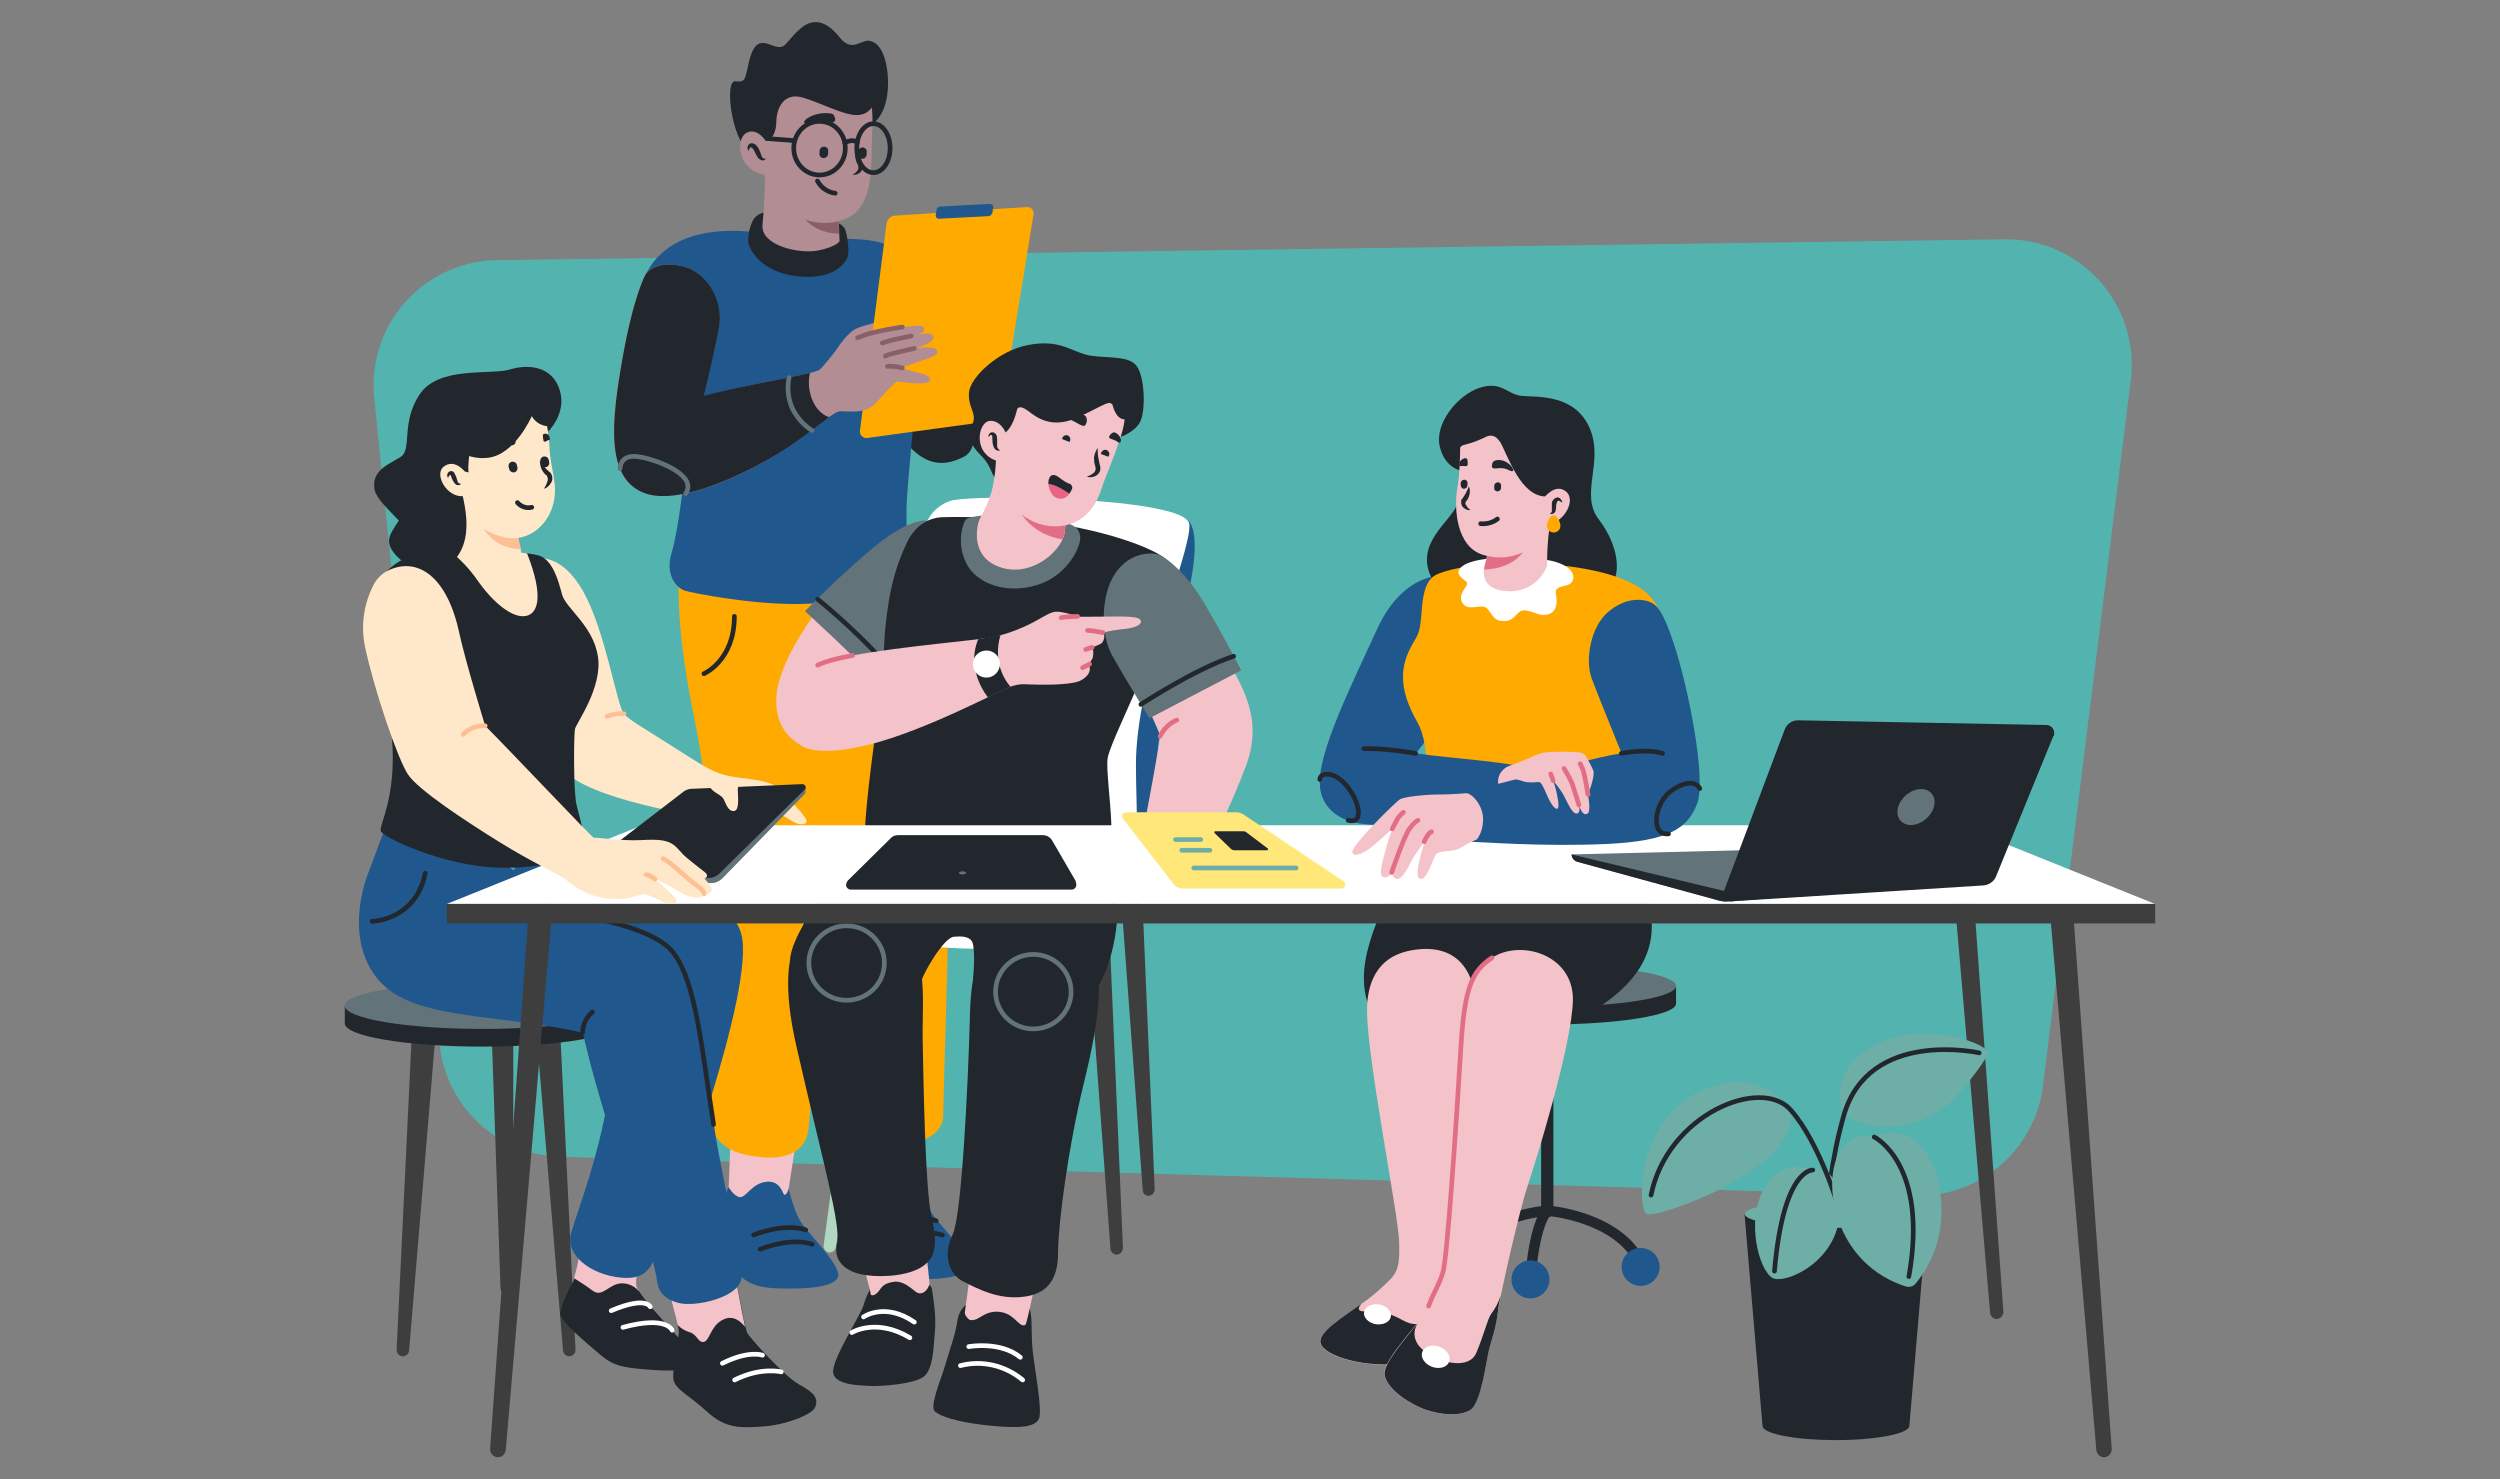 <?xml version="1.0" encoding="UTF-8"?>
<svg id="illustration" xmlns="http://www.w3.org/2000/svg" xmlns:xlink="http://www.w3.org/1999/xlink" version="1.1" viewBox="0 0 960 568">
  <rect x="0" y="0" width="960" height="568" fill="#808080" stroke="none"/>
  <!-- Generator: Adobe Illustrator 29.3.1, SVG Export Plug-In . SVG Version: 2.1.0 Build 151)  -->
  <defs>
    <style>
      .st0 {
        stroke: #63737a;
      }

      .st0, .st1, .st2, .st3, .st4, .st5, .st6, .st7 {
        fill: none;
        stroke-linecap: round;
        stroke-linejoin: round;
      }

      .st0, .st2, .st3, .st4, .st5, .st6, .st7 {
        stroke-width: 1.8px;
      }

      .st1 {
        stroke-width: 4px;
      }

      .st1, .st5 {
        stroke: #22272e;
      }

      .st2 {
        stroke: #6dafa7;
      }

      .st8 {
        fill: #63737a;
      }

      .st9 {
        fill: #ffe779;
      }

      .st10 {
        fill: #ffbf94;
      }

      .st11 {
        fill: #b28d93;
      }

      .st12 {
        fill: #e26e85;
      }

      .st13 {
        fill: #53b3ae;
      }

      .st14 {
        fill: #22272e;
      }

      .st15 {
        fill: #3e3e3e;
      }

      .st3 {
        stroke: #fff;
      }

      .st16 {
        fill: #f4c2c9;
      }

      .st17 {
        fill: #fff;
      }

      .st18 {
        fill: #896068;
      }

      .st4 {
        stroke: #e26e85;
      }

      .st19 {
        fill: #ffaa01;
      }

      .st6 {
        stroke: #ffbf94;
      }

      .st20 {
        fill: #6dafa7;
      }

      .st7 {
        stroke: #896068;
      }

      .st21 {
        fill: #ffe7ca;
      }

      .st22 {
        fill: #e86484;
      }

      .st23 {
        fill: #20588e;
      }

      .st24 {
        fill: #b0d7c0;
      }
    </style>
  </defs>
  <path class="st13" d="M735.3,459.1l-520-14.9c-24.2-.7-44.1-19.2-46.5-43.3l-25.1-248c-2.7-26.5,16.6-50.1,43.1-52.8,1.4-.1,2.7-.2,4.1-.2l578.8-8c26.6-.4,48.5,20.9,48.9,47.6,0,2.2,0,4.4-.4,6.5l-33.7,271c-3.1,24.6-24.4,42.9-49.2,42.1h0Z"/>
  <path class="st24" d="M242.5,326.1l-12.7,177.6c0,1.4,1,2.7,2.5,2.8h.1c1.4,0,2.5-1,2.6-2.4l15.3-178h-7.8Z"/>
  <path class="st15" d="M756.6,326.1l12.7,177.6c0,1.4-1,2.7-2.5,2.8h0c-1.4,0-2.5-1-2.6-2.4l-15.3-178h7.8-.1Z"/>
  <path class="st14" d="M353.7,106.3s8.9,18.1,15.3,34.4c6.4,16.3,7.5,31.4,1.3,34.6-8.7,4.5-18.4,4.8-29.6-16.4s-2.8-69.1,13-52.6h0Z"/>
  <path class="st16" d="M305.8,436.9c.1,1.2-3.5,21.5-3.3,23s-15.3,5.4-22.8-1.3c0,0,1.1-26.5,1.1-30.5s24.3-2.4,25,8.8h0Z"/>
  <path class="st23" d="M302.8,456.3s1.7,7.5,4.2,12.1,16.3,17.5,14.8,21.9-14.2,4.8-24,4.4-14.2-3.8-18.1-10.8-1.3-11.7-.8-25.3c0,0,.3-2.3.9-2.7,0,0,2,3.5,4.3,3.8s4.6-5.3,10.2-5.9,6.3,5,6.9,5,1.4-.9,1.6-2.5Z"/>
  <path class="st5" d="M311.9,477.8s-7-3-20,1.9"/>
  <path class="st5" d="M309.4,472.3s-7-3-20,1.9"/>
  <path class="st16" d="M355.8,433.4c.1,1.2-3.5,21.5-3.3,23s-15.3,5.4-22.8-1.3c0,0,1.1-26.5,1.1-30.5s24.4-2.4,25,8.8h0Z"/>
  <path class="st23" d="M352.9,452.7s1.7,7.5,4.2,12.1,16.3,17.5,14.8,21.9-14.2,4.8-24,4.4-14.2-3.8-18.1-10.8-1.3-11.7-.8-25.3c0,0,.3-2.3.9-2.7,0,0,2,3.5,4.3,3.8s4.6-5.3,10.2-5.9,6.3,5,6.9,5,1.4-.8,1.6-2.5Z"/>
  <path class="st5" d="M361.9,474.3s-7-3-20,1.9"/>
  <path class="st5" d="M359.5,468.8s-7-3-20,1.9"/>
  <path class="st19" d="M261.1,217.6s-3,17.5,5.6,58.6c2.6,12.5,4.7,28.8,6.2,45.9,3.5,39,.5,78.8-1.3,94.5-2.6,22.5,8.9,26.8,21.3,27.8s17-4.7,17.6-11,8-90.3,10.8-109.3,3.1-45,2.2-48.8,9.9-3,5.4-50c-4.4-47.2-64.2-20.2-67.8-7.7h0Z"/>
  <path class="st19" d="M347.2,219.9s15,64.2,16.8,84.2-1.9,118.1-1.8,124-5.3,11.2-18.7,11.5-18.8-8.6-18.7-13.4c.3-16,.5-79.7-.5-89.5s-15.6-58-18.5-62.6-9.3-39.2,3.3-45.2,32.4-15,38.1-9h0Z"/>
  <path class="st23" d="M328.3,91.8s-25.6-.9-37.5-2.5-34.1-1.7-42.9,16.2,18.5,26.7,17.8,39.4c-.7,12.7-2.5,34.2-2.5,34.2,0,0-2.5,24.1-5.3,33.2s2.5,13.7,5,14.5,28.5,6.1,48.2,5,35.8-5.6,37.2-10-.9-17.3,0-30.8,3.5-37.1,3.5-46.1,4.4-31.8,0-41.2-15-11.6-23.5-11.9h0Z"/>
  <path class="st14" d="M294.7,81.2s-4.1.6-5.5,3.3c-1.3,2.5-1.9,5.2-1.9,8,.1,3.2,4.9,12,18.8,13.6s18.9-5.2,19.5-7.8-.4-9.6-1.4-10.8-2.4-2.6-7.4-3.2c-4.9-.8-20.5-3.7-22.1-3.1Z"/>
  <path class="st11" d="M314.8,142c2.2-2.4,4.3-4.9,6.2-7.5,2.1-3.2,4.9-6.7,7.2-8s7.1-2.2,8.4-2.9,2.8,1.8,0,4.1-1.6,9-5.5,12.6-14.9,5.8-16.3,1.7h0Z"/>
  <path class="st19" d="M343.9,82.8l50.5-3.3c1.3,0,2.4.9,2.5,2.2v.5l-12.4,76.2c-.3,1.7-1.6,3-3.3,3.2l-48.3,6.6c-1.3.1-2.5-.8-2.7-2.2v-.4l10.2-79.4c.1-1.9,1.6-3.4,3.5-3.4h0Z"/>
  <path class="st23" d="M379.6,83l-19.1,1c-.7,0-1.2-.5-1.2-1.2h0c0-.1.3-2.1.3-2.1,0-.8.7-1.4,1.5-1.4l19.1-1c.7,0,1.2.5,1.2,1.2h0c0,.1-.3,2.1-.3,2.1-.1.7-.7,1.3-1.5,1.4Z"/>
  <path class="st11" d="M268.2,160.2s6.3-25.3,7.9-35-4.5-20.5-13.9-22.9c-11-2.7-14.4,3.1-14.4,3.1,0,0-4.4,7.7-8.8,31.9-4.4,24.2-6.9,46.7,8.8,52.2s47.9-12.4,58.2-20.1,14.1-10.9,16.1-11.4,9.9,1.6,14.1-3.1,7.8-8.4,8.2-8.4,10.4,1.5,12.1.2c1.9-1.5-.9-3-2.9-3.3s-7.7-2.2-7.7-2.2c0,0,4.5-1.4,7.7-2.6s6.5-1.9,6.3-3.6-2.2-1.5-4.2-1.6c-1.6,0-3.2.2-4.7.5,0,0,5.5-1.5,6.9-3.1s.2-3-2.7-2.7c-1.9.2-3.7.6-5.5,1,0,0,5.6-.5,5.2-3-.3-1.7-5.3-.8-8.6-.4-3.7.5-7.4,1.2-11.1,2.1-2.1.5-4.1,1.2-6.1,2-3.5,1.7-12.3,10.1-13.7,11.8s-19,4.5-33.4,7.7-22.8,5.8-27.2,9.9l13.4,1h0Z"/>
  <path class="st7" d="M346.5,125.6c-3.7.5-7.4,1.2-11.1,2.1-2.1.5-4.1,1.2-6.1,2"/>
  <path class="st14" d="M318.4,160.2c-2.5,1.8-6.3,4.8-12.3,9.2-10.3,7.6-42.5,25.5-58.2,20.1s-13.1-28-8.8-52.2,8.8-31.9,8.8-31.9c0,0,3.4-5.8,14.4-3.1,9.3,2.3,15.5,13.1,13.9,22.9-1,6.1-3.9,18.5-5.9,26.8,3.5-1,7.5-1.9,12.1-2.9,10.2-2.2,22.1-4.3,28.6-5.9-.8,3.6-.4,7.4,1.1,10.8,2.3,5.2,6.3,6.2,6.3,6.2h0Z"/>
  <path class="st0" d="M238.1,180s-.2-5.4,6.4-4.7,23.7,6.9,18.8,14.2"/>
  <path class="st0" d="M303,145c-.8,3.9-.4,8,1.2,11.7,1.7,3.5,4.3,6.5,7.6,8.6"/>
  <path class="st11" d="M293.9,65.5s-.3,12.8-1.1,20.8,14.1,11.3,21.3,9.9,8.3-3.6,8.3-3.6c0,0-.6-10.8,0-14.7s-28.4-16.6-28.5-12.4h0Z"/>
  <path class="st18" d="M322.2,89.7c-.1-1.6-.1-3.7-.1-5.8-6.1.3-11.5-5.3-15.9-9.9-1.2,9.6,7.1,15.8,16,15.7Z"/>
  <path class="st14" d="M334,48.5s5-2.6,6.5-10.8-.3-20.4-5.9-21.8-1.7,15.8-5.5,19,4.9,9.1,4.9,13.6Z"/>
  <path class="st11" d="M333.8,34.4c1.1,5.6,1.5,11.3,1.1,17-.6,10.2,1.4,27.4-9.7,32.4s-25.8-.2-31.8-16.6-6.1-32.7,3.1-39.7,34-6.1,37.3,6.9h0Z"/>
  <path class="st14" d="M294.6,54.1s3.4-1.1,3.5-7.2,3.3-11.3,9.9-9.5,15.8,6.9,21.2,6.8c6.4-.2,8.4-7.1,8.9-15.6s-2.3-13.8-5.6-12.9-6.1,3.7-10.2-1.5c-5.6-7-10.6-6.8-14.6-3.5-7,5.9-5.4,9-11.8,6.5-3.7-1.5-6.3-1.1-8.1,5.8s-1.1,8.8-5.4,8.2-1.6,22.2,5.4,27.3c.1,0,5.5-4.9,6.8-4.4h0Z"/>
  <path class="st14" d="M329,55.8c.4,1.1.6,2.2.9,3.2s.6,2.1.9,2.9c.3.6.5,1.2.5,1.9s-.2,1.4-.6,2c-.8,1-2.1,1.5-3.4,1.3.9-.4,1.7-1.1,2.2-2,.3-.8.1-1.7-.4-2.4-.5-1.1-.7-2.3-.7-3.5s.3-2.3.6-3.4Z"/>
  <path class="st14" d="M319.3,47.1c.7,0,1.3-.4,1.4-1v-.6c-.3-.9-.5-1.7-1.5-1.9-3.2-.5-6.5.1-9.3,1.9-2.7,2-.1,2.4,3.3,1.7,2.1-.3,4.1-.4,6.2,0h-.1Z"/>
  <ellipse class="st5" cx="314.7" cy="56.9" rx="9.9" ry="10.3"/>
  <ellipse class="st5" cx="335.4" cy="56.9" rx="6.4" ry="9.4"/>
  <path class="st5" d="M329.2,54.8s-1.3-1.8-4.8,0"/>
  <line class="st5" x1="305.2" y1="54" x2="293.3" y2="53.1"/>
  <path class="st5" d="M320.7,74.2c-2.9-.4-5.4-2.1-6.8-4.7"/>
  <path class="st14" d="M316.2,60.7h0c.9,0,1.7-.6,1.8-1.6h0v-1c.2-.9-.5-1.7-1.5-1.8h0c-.9,0-1.7.6-1.8,1.6h0v1c-.2.9.5,1.7,1.4,1.8h.1Z"/>
  <path class="st14" d="M331,61h0c.9,0,1.7-.6,1.8-1.6h0v-1c.2-.9-.5-1.7-1.5-1.8h0c-.9,0-1.7.6-1.8,1.6h0v1c0,.9.6,1.7,1.5,1.8Z"/>
  <path class="st11" d="M294.2,54.4s-2.9-5-6.8-3.7-3.8,7.3-1.9,10.9c2.2,3.8,6.4,6,10.8,5.5"/>
  <path class="st14" d="M287.3,58c-.2-.5-.3-1.1-.2-1.6,0-.3.2-.6.4-.9.3-.3.7-.5,1.1-.5.7,0,1.3.3,1.8.8s.7.9,1,1.4c.4.8.7,1.7,1,2.6.1.3.3.6.5.9.2.2.7.2,1.2.2-.3.5-.9.8-1.5.7-.6-.2-1.1-.5-1.5-1-.5-.8-1-1.6-1.4-2.5-.4-.8-.8-1.4-1.2-1.5-.1,0-.2-.1-.3,0s-.2.1-.3.3-.4.6-.6,1.1Z"/>
  <path class="st7" d="M346.5,141.3c-1.1-.3-2.2-.5-3.3-.6-.8-.1-1.6-.1-2.4,0"/>
  <path class="st7" d="M351.1,133.8s-10.2,2.2-11.1,2.9"/>
  <path class="st7" d="M349.9,129s-7,1.5-7.4,1.6c-1.3.4-3.7,1.1-3.7,1.1"/>
  <path class="st5" d="M270.3,258.7s11.7-5,11.7-22"/>
  <path class="st15" d="M158.1,397.9l-5.8,120.4c0,1.3.9,2.4,2.2,2.5h.2c1.3,0,2.3-1,2.4-2.2l10.1-120.8h-9.1,0Z"/>
  <path class="st15" d="M215.2,397.9l5.8,120.4c0,1.3-.9,2.4-2.2,2.5h-.2c-1.3,0-2.3-1-2.4-2.2l-10.1-120.8h9.1,0Z"/>
  <path class="st15" d="M197.1,374.2v120.5c0,1.3-1.2,2.4-2.5,2.4h-.1c-1.2,0-2.2-1.1-2.3-2.3l-4.2-121.1,9.1.5h0Z"/>
  <path class="st14" d="M219.2,386.2c-11.3-1.5-22.6-2.2-34-2.1-11.4,0-22.7.6-34,2.1h-18.8v6.8c0,4.9,23.6,8.9,52.8,8.9s52.8-4,52.8-8.9v-6.8h-18.8Z"/>
  <ellipse class="st8" cx="185.2" cy="386.2" rx="52.8" ry="8.9"/>
  <path class="st14" d="M222.9,480.2s-1.3,9.6-3.1,12.5-4.8,10.1-4.7,11.8c.3,3.1,9.9,11,15.5,15.8s10.2,5,20.6,5.8,14.6-.8,14.6-4-2.1-4.7-6.7-10-11.8-12.8-14.2-17.1,2.4-10.8,4.6-14.8-22-11.3-26.6,0h0Z"/>
  <path class="st16" d="M249.5,480.2c-2.1,4-6.9,10.5-4.6,14.8.2.4.5.8.7,1.2-1.6-2.2-4.1-3.4-6.8-3.4-4.8,0-7.4,5.6-11.1,2.9-2.4-1.8-5.5-3.8-7.3-4.9,1.1-3.5,1.8-7.1,2.3-10.7,4.8-11.2,29-3.9,26.8,0h0Z"/>
  <path class="st23" d="M219.3,316.9s4.2,10.2,6.3,13.1,53.6,7.9,59.1,28.8-27.1,109.1-30.6,117.4-4,15.6-15.8,14.4-21.3-8.8-19-17.1,11.3-30.4,15-56.9,17.1-32.1-6.9-40.2-43.1-5.5-36.5-27.9,23.8-34,28.4-31.6h0Z"/>
  <path class="st14" d="M256.5,494.8s4.2,15,4.2,16.6-2.7,14.5-2.1,18.3,5.8,5.9,12.7,12.2c7.4,6.9,13.4,6.5,22.5,5.8,7.8-.6,18.2-4.4,19.3-7.5s-.1-5.3-6.3-8.6c-5.5-3-19.3-18.3-20-20s-4.9-24-5.1-26.1-27.7,3.6-25.2,9.3Z"/>
  <path class="st16" d="M286.1,509.5c-2.1-2.6-5.1-4.8-9.1-2.4-4.2,2.5-4.6,7.9-6.8,8.2s-2.4-2.8-5.3-3.7c-1.8-.5-3.4-1.5-4.7-2.8-1.1-4.7-3.7-14.1-3.7-14.1-2.5-5.7,25-11.5,25.1-9.3.2,1.9,3.2,18.1,4.5,24.1Z"/>
  <path class="st3" d="M292.8,520.4s-5.2-2-15.4,3.1"/>
  <path class="st3" d="M300,526.8s-7.7-2-17.9,3.1"/>
  <path class="st23" d="M148.9,315.3s-4.8,12.6-7.7,20.5-6.6,24.1,1.7,37.2,24.3,15.4,50,18.6c25.4,3.1,30.9,5.1,30.9,5.1,4.1,17.4,9.1,34.5,15.2,51.3,9.4,25.4,12.9,40.2,13.3,43.8s2.3,7.1,8.6,8.6,22.7-2.1,23.8-9.4-6-29.6-10.6-59.2-6.7-54.4-15.4-65.9-43-12.7-43-16-50.1-42.6-66.8-34.6h0Z"/>
  <path class="st5" d="M274,431.8c-4.6-29.6-6.7-54.4-15.4-65.9s-41.3-14.7-43-16c-5.7-3.5-12.4-5.4-19.1-5.4"/>
  <path class="st5" d="M215.6,349.9s.8-5.2,0-7.6"/>
  <path class="st5" d="M142.9,353.8s16.7-.3,20.4-18.5"/>
  <path class="st5" d="M223.7,396.7c0-3.1,1.4-6.1,3.8-8.1"/>
  <path class="st3" d="M258.1,510.8s-2.1-5.7-18.9-1.1"/>
  <path class="st3" d="M249.7,501.8s-1.6-4.2-15,1.5"/>
  <path class="st14" d="M643.6,378.6v6.8c0,4.4-22.1,8-49.5,8s-49.5-3.6-49.5-8v-6.8h23.3c17.4-1.6,35-1.6,52.4,0h23.3Z"/>
  <ellipse class="st8" cx="594.1" cy="378.6" rx="49.5" ry="8"/>
  <path class="st14" d="M594.1,467.4h0c-1.2,0-2.3-1-2.3-2.2h0v-78.4h4.7v78.4c0,1.3-1.1,2.3-2.4,2.3h0Z"/>
  <path class="st1" d="M594.1,464.9s-27.2,2-35.8,20.1"/>
  <path class="st1" d="M630,485c-8.7-18.1-35.8-20.1-35.8-20.1,0,0-4.5,3.5-6.4,24.2"/>
  <circle class="st23" cx="587.7" cy="491.3" r="7.3"/>
  <circle class="st23" cx="630" cy="486.5" r="7.3"/>
  <circle class="st5" cx="558.3" cy="486.4" r="7.3"/>
  <path class="st14" d="M621.1,304.9c4.8,11.5,13.3,30,13.2,50.8,0,25.2-30.5,35.5-33.6,39.5s-66.6,8.4-73.1-4.3-6.1-26.1,11.3-58.2c11.6-21.5,10.1-27.5,10.2-27.8,0,0,1.6,1.7,2.3-5s66.8-1.8,69.7,5h0Z"/>
  <path class="st16" d="M542.7,364.8c-6.2,1-16.6,4.3-17.7,20.8s12.1,80.5,12.3,91.8-.9,11.8-8.6,18.7-23,14.4-21.7,19.7,18.8,9.8,30.3,7.7,14.1-15.2,16.3-16.3,3.6-5.2,3.9-7.8,8.4-94.4,9.2-107.9c1.1-16.7-5.8-29.6-24-26.7h0Z"/>
  <path class="st14" d="M558.3,491.6c-.4,4.4-.7,7.2-.7,7.7-.3,2.7-1.7,6.7-3.9,7.8s-4.7,14.2-16.3,16.3-29.1-2.4-30.3-7.7c-1-4.1,8.1-9.6,15.8-15.1-.2.2-2.4,2.4,0,2.9s7-1.4,15.6,3.4,11.1-2.7,12.8-7.8c1.5-4.3,4.5-2.9,7-7.5h0Z"/>
  <path class="st16" d="M572.9,367.8c-7.5,5-10.5,11.1-11.9,34.1-1.9,31.6-5.3,81.3-6.9,86.6s-3.6,7.7-5.5,13-18,20.6-17,26.4,10.2,11.6,16,13.5,12.7,2.7,16.9,0,6.3-19.6,7.4-23.6,2.3-7,3.3-14.1,8.3-39.1,11.4-48.3,17-53.9,17.4-71.4c.2-17.5-20.1-23.4-31.1-16.2h0Z"/>
  <path class="st4" d="M572.9,367.8c-7.5,5-10.5,11.1-11.9,34.1-1.9,31.6-5.3,81.3-6.9,86.6s-3.6,7.7-5.5,13"/>
  <path class="st14" d="M576.3,497.4c-.5,2.1-.9,4.2-1.1,6.3-.9,7-2.2,10-3.3,14.1s-3.1,21-7.3,23.6-11.1,1.9-16.9,0-15-7.7-16-13.4c-.7-4.2,7.5-13.3,12.8-20.1-.3.4-4.1,6.1,2.7,11.1,5.9,4.4,16.9,7.1,19.7.5s4.3-12.8,5.6-14.8c1.7-2.2,3-4.7,3.8-7.3h0Z"/>
  <ellipse class="st17" cx="551.3" cy="521" rx="4.1" ry="5.5" transform="translate(-128 858.5) rotate(-69.8)"/>
  <path class="st17" d="M534.1,505.5c-.3,2.1-2.9,3.4-5.7,3s-4.9-2.5-4.6-4.6,2.9-3.4,5.7-3,4.9,2.5,4.6,4.6Z"/>
  <path class="st23" d="M551.5,221.3s-13.6.2-22.8,20.5-23.8,48.9-21.7,61,30,0,43.2-22.7,11.9-58.2,1.3-58.8Z"/>
  <path class="st14" d="M562,180.9s-6.9-.4-9.1-9.3,6.9-20,15.3-22.7,10.5,2.5,16,3.1,20.2-1,26.1,12.1c5.9,13.1-3.9,25.5,3.6,35.3s13.8,28-8.3,35.8-47.5,1.7-55.4-12.4,7.3-22.4,9.6-29.7c2.5-7.2,3.6-9,2.2-12.2h0Z"/>
  <path class="st19" d="M584.4,216.1s-20.4-.2-31.5,4c-3.3,1.2-6.1,3.3-6.9,13.7-.7,9.4-1.2,9.3-3.8,13.9-4.1,7.4-5.8,15.9,2.1,29.7,5.1,9,3.5,25.9,2.7,34.4s.2,12.3,16.7,16.5,51.9,0,55.9-4,5.8-43.6,5-51.3,14-28.2,12.9-36.3-10.7-19.2-53.1-20.6h0Z"/>
  <path class="st17" d="M573.2,214.4s-9.2.4-12.2,3.5c-2.1,2.2-.4,3.6,2.1,5.5,1.7,1.3-4.3,4.7-1.2,8.6,2.3,2.9,7.5-.7,9.5,2,2.3,3.2,2.7,4.4,6.2,4.5,4.4.1,4.8-4.6,8.1-4.1,4,.6,4.9,2,7.8,1.7,4.5-.5,4.6-5,4-7.7s1-2.8,4.5-3.8,4.2-7.8-8.7-9.7-20.1-.5-20.1-.5h0Z"/>
  <path class="st16" d="M596,196.3c-1.3,6.9-2,13.9-1.9,20.9-2.4,6.4-8.7,10.4-15.5,9.8-11.2-.6-8.6-9.6-8.6-9.6,0,0,2.7-10,2.8-12.6s20.4-11.2,23.2-8.5h0Z"/>
  <path class="st12" d="M587.1,207.7c-4.8,3.2-10.4,5.1-15.7,4.7l-1.3,5s0,.5-.2,1.3c7.8-.2,14.8-3.7,17.2-11Z"/>
  <path class="st16" d="M560.7,170.9c0,5.6-.2,11.1-1.1,16.6-1.4,8.6,0,22.2,9.4,25.4,12.9,4.4,26.3-4.4,29.6-17.2s5-28.5-11.4-33.2-25.6,2.1-26.5,8.4h0Z"/>
  <path class="st14" d="M560.2,174.5s-.7-3.1,2.2-3.7c2.9-.7,5.7-1.8,8.3-3.1,1.9-.9,4.3-.6,6.2,3.6,4.2,9,9.5,22.5,20.5,18.7,0,0,4.2.9,5.4-6.1s.7-16.4-11.5-22.1-26.2-1.8-28.8,1.1c-4,4.5-2.3,11.6-2.3,11.6h0Z"/>
  <path class="st16" d="M592.7,191.4s4.5-6.2,8.7-2.6-1.6,12.7-7.4,12.4"/>
  <path class="st19" d="M599.2,201.9c0-1.4-1.2-4-2.6-4s-2.6,2.6-2.6,4,1.2,2.6,2.6,2.6,2.6-1.1,2.6-2.6h0Z"/>
  <path class="st14" d="M599.9,193c-.4-.2-.7-.5-1-.6-.2-.2-.5-.2-.7,0,0,0,0,.1-.2.2s-.2.2-.2.3c0,.2,0,.5-.2.7,0,.6,0,1.4-.2,2.3,0,.5-.4,1-.9,1.3-.4.2-1,.2-1.4,0,.4-.2.7-.4.8-.7v-3.1c0-.6.2-1.1.6-1.5l.6-.6c.3-.1.6-.2.9-.3.6,0,1.1.3,1.4.8.3.3.5.7.5,1.2h0Z"/>
  <path class="st14" d="M564.1,186.9c.4.9.4,1.9.2,2.9s-.6,1.9-1.3,2.7c-.2.3-.3.3-.3.6s0,.6.3.9c.2.4.4.7.7,1s.6.7,1,.8c-.5.2-1,.1-1.5-.1s-.9-.5-1.3-.8c-.4-.4-.7-1-.8-1.6v-1c0-.2,0-.3.2-.5s.2-.3.3-.4c1-1.4,1.8-2.9,2.4-4.5h0Z"/>
  <path class="st5" d="M568.6,201.1c2.3.2,4.6-.4,6.4-1.8"/>
  <path class="st14" d="M572.9,179.3c0-.7,0-1.3.4-1.9.8-1,3.4-1.1,5.4.2s2.8,3.1,2.2,3.3c-.9.3-1.8-.9-3.9-1.1s-3.7.6-4.1-.5h0Z"/>
  <path class="st14" d="M562.6,179c.4.1.8-.1,1-.5v-.2c0-.7,0-1.4-.2-2-.6-.9-2.2.1-2.7.8s-.3,1.9,0,1.9c.6-.1,1.3-.1,1.9,0h0Z"/>
  <path class="st14" d="M574.9,188.7h0c.8,0,1.4-.5,1.5-1.2h0v-.8c.2-.8-.4-1.4-1.1-1.5h0c-.8,0-1.4.5-1.5,1.2h0v.8c-.2.8.4,1.4,1.1,1.5h0Z"/>
  <path class="st14" d="M562,187.7h0c.8,0,1.4-.5,1.5-1.2h0v-.8c.2-.8-.4-1.4-1.1-1.5h0c-.8,0-1.4.5-1.5,1.2h0v.8c0,.8.5,1.4,1.2,1.5h-.1Z"/>
  <path class="st15" d="M425.4,343.4l5.8,135.6c.1,1.4-.9,2.6-2.3,2.8h-.1c-1.3,0-2.4-1.2-2.4-2.5l-10.1-136h9.1Z"/>
  <path class="st15" d="M437.9,327.5l5.5,129c.1,1.3-.8,2.5-2.2,2.7h-.1c-1.3,0-2.3-1-2.3-2.3l-9.6-129.4h8.7Z"/>
  <path class="st24" d="M334.5,343.5l-18.2,134.5c-.3,1.4.7,2.7,2.1,3h0c1.3,0,2.4-.9,2.6-2.2l22.5-134.5-9-.8Z"/>
  <path class="st23" d="M455.9,199.6s5.9,2.7.8,26.4-14.5,55.1-13.2,90.6-22,50.2-60.1,47.5,21.7-110.3,21.7-110.3c0,0,42.9-63.9,50.8-54.2h0Z"/>
  <path class="st17" d="M353.7,206.8c1-4.4,3.1-11.5,11-14.4s90.9-1.5,92,8.8-20.6,58.3-20.5,92.7,6.2,62.9-34.3,68.6-83.9-2.7-79.5-16.5,17.8-32.3,21.9-70.2,5.7-52,9.4-69Z"/>
  <path class="st14" d="M334.9,316.9s-30.5,38.2-31.4,50.9,50.1,12.2,50.2,9.6,8.6-17.4,12.6-17.7c2.6-.2,6.6-.4,7.3,2.8,1,4.5,0,13.9,0,13.9l43.9,20.6,4.3-18.3s7.4-11.9,7.4-31.5-5.7-48.5-5.7-48.5c0,0-83.6,8.8-88.6,18.2h0Z"/>
  <path class="st14" d="M370.9,501.1s-2.7,1.8-3.3,6.3-3,11.2-4.6,16.7-6.3,16.2-3.9,18c3.4,2.7,12.4,4.6,22.8,5.5s15.4.3,17-2.7-1.8-20.2-2.4-26.7,0-13.3-1.2-15.6-19.6-7.7-24.4-1.5Z"/>
  <path class="st14" d="M334,495.3c-1,1.9-1.8,3.8-2.4,5.9-1.2,3.9-11.8,20.3-11.7,25.5s10.2,5.3,14.1,5.5c4.7.2,16.6-.7,20.5-3.4s4-12,4.3-15c.6-6,.5-9.6-.9-18.6-.4-2.9-4.8-3.7-7.2-2s-14.9-1.8-16.7,2.1h0Z"/>
  <path class="st16" d="M372.5,489.2s-1.8,13.1-2,14.7,2.7,5.1,11.1,6.9c7.2,1.6,11.5-1.1,12.2-2.1s4-17.7,5.1-21.5-24.1-2.5-26.4,2h0Z"/>
  <path class="st16" d="M331.6,486.4s2.7,9.2,2.7,10.4,4.6,3.7,11,3.5,11.8-3.7,11.8-5.4-1.9-18-1.9-18c0,0-23,4.9-23.6,9.5Z"/>
  <path class="st3" d="M368.8,524.4c8.4-2.2,17.3,0,23.9,5.5"/>
  <path class="st3" d="M372,517.1s12.1-2.2,19.8,4.1"/>
  <path class="st14" d="M371,506.4c1.3.7,3,.7,4.3,0,2.3-1.2,4.7-3.4,9.4-2.5,5.7,1.1,6.8,7,9.9,4.4,0,0,.1,4-7.7,4.4s-15.8-5-15.9-6.3h0Z"/>
  <path class="st14" d="M333.9,497s1.1,1.2,2.9-.5,1.6-3.6,6.5-4.3c3.2-.4,5.9,1.9,8.3,3.8s4.8-.7,5.3-2.9c0,0,1.6,5.7-.6,8.5-1.6,2.1-7.8.6-11.5.7s-11.7-1.7-11.7-1.7l.8-3.6h0Z"/>
  <path class="st3" d="M327.1,511.7s9.4-5.8,22.3,2"/>
  <path class="st3" d="M331.6,505.7s8.2-5.8,19.5,2"/>
  <path class="st14" d="M385.4,356.7s-12.1,1.7-12.9,31.9-3.3,78.7-6.7,85.5-2.2,14.8,4.1,18,13.6,6.9,22.8,5.9,13.6-6.3,13.6-17,3.9-40.7,9.9-65.1,10-48.5-2.2-57.2-28.6-2-28.6-2h0Z"/>
  <path class="st14" d="M313.7,354.3s-18.2,2.3-7.9,47.4,17.2,68.8,15.6,75.7,3.4,10.6,9.1,11.9,16.6,1.1,22.8-2.4,6.9-9.1,4.4-19.8-3.1-53.5-3.4-68.2,3.4-39.7-14.4-46.9-26.2,2.3-26.2,2.3h0Z"/>
  <ellipse class="st0" cx="325.1" cy="369.8" rx="14.5" ry="14.3"/>
  <ellipse class="st0" cx="396.8" cy="380.8" rx="14.5" ry="14.3"/>
  <path class="st14" d="M430.2,167.8s5.9-1.9,7.8-6.2,1.7-17.3-1.8-21.4-13.3-2.3-19.5-4.1-10.5-5.8-22-3.6-22.1,12.5-22.6,18.1,2.8,7.9,1.6,11.5-2.8,7.1,2.8,12.6,3.4,9.1,7.6,9.1-3.4-12.8,2-23.8,41.1-4.6,44.1,7.8Z"/>
  <path class="st16" d="M314,234s-13.2,17.4-15.5,30.5,4.8,21.6,13.6,23,38.3-37.1,39.7-44.9-33.6-14.7-37.8-8.6h0Z"/>
  <path class="st8" d="M356.1,200s-6.7-1.9-22.8,12c-13.5,11.6-24.2,22.7-24.2,22.7,0,0,28.4,25.8,32.3,32.5,0,0,17.5-20.2,19-40.6s-1.8-27.4-4.3-26.6Z"/>
  <path class="st5" d="M314,230.1s20.5,16.5,31.6,31.7"/>
  <path class="st14" d="M348.2,208.5c2.5-5.6,7.5-9.7,13.7-9.9,6-.2,15.1-.1,28.3.8,28.4,2,50.3,10.1,56.1,14.3s-1.3,30.2-7.3,44.6-12.5,27.5-13.6,32.5,2.9,28.6.8,33.4-24.4,13.1-52.8,11.5-40.2-10.8-41.1-14.2,2.7-32.9,4.4-43,2.9-32.3,3.1-35.5c1.8-20.6,5.8-28.7,8.4-34.5h0Z"/>
  <path class="st16" d="M472.2,255c-7.1-12.2-31.7,12.1-31.1,17.5,0,0,4.4,9.2,4.4,10.2s-4.4,26.3-7.4,40.5c-.9,4.4-3.6,9.3-6.9,14,7.7,2.9,15.7,5.2,23.8,6.9,10.6-18.5,22.8-46.8,24.7-53.8,3.5-13.1-.4-23.1-7.5-35.3h0Z"/>
  <path class="st4" d="M445.5,282.7c1.3-2.8,3.6-5,6.4-6.2"/>
  <path class="st8" d="M446.3,213.6s8.1,4.5,16.1,18,14.2,25.8,14.2,25.8l-35.2,18.4s-10.2-16.7-14.4-24.2-4.6-22.9,1.3-31.5c5.7-8.5,15.2-8.4,18-6.5h0Z"/>
  <path class="st5" d="M438.1,270.5s20.5-13.5,35.6-18.5"/>
  <path class="st16" d="M436.1,328.8s-14.1,1.4-17.3,3.2-8,12.7-7.6,13.7,3.4,0,3.4,0c0,0-.4,2.1,2,2.1s2.8-1,2.8-1c-.2,1.1.5,2.3,1.7,2.5h.7c2.8-.2,8.6-5.2,8.6-5.2,0,0-3.1,5.5-1.2,6.8s6-3.3,6.6-4.2,16.5,8.7,22.6-9c0,0-11.5-12.5-22.3-8.9h0Z"/>
  <path class="st8" d="M376.8,198s-4.8.5-5.8,1.4-4,8.7,0,16.8,15.6,12.1,27.4,8.4,16.8-15,16.4-18.5-2.5-4.6-6.8-5.7-31.2-2.4-31.2-2.4h0Z"/>
  <path class="st16" d="M382.5,172.9s.3,9.2-2,16.7c-.9,2.9-2.1,5.7-3.6,8.3-.8,1.5-1.4,3-1.6,4.7-.6,4.1-.3,11.2,7.2,14.6,12,5.4,24.6-4.5,26.3-12.4,0,0,.7-8.2,2.5-11.5s-23-23.5-28.8-20.4h0Z"/>
  <path class="st12" d="M408,207.1c.3-.7.6-1.5.8-2.3,0-1.2.3-2.5.5-3.7-8.1-1.4-15.4-6-20.1-12.7.6,9.8,9,17.3,18.8,18.7h0Z"/>
  <path class="st16" d="M307.2,285.9s4.9,5.5,26.7,0,49.9-20.7,54.1-22.2,5.8-.8,10.3-.8c10.7.2,15.1-.8,16.5-1.5,2.8-1.4,4.1-3.5,3.6-5.3s1-2.3,1.3-3.9c.5-3-.6-3.4-.3-3.6s3.3-1.1,3.9-1.9c1.5-2.3.3-3.8.3-3.8,2.7-.7,5.5-1.1,8.3-1.4,4.5-.4,7.2-2,5.9-3.6s-10.1-1.1-15.8-1.1-7.7.1-8.1-.1c-2.2-.7-6.5-2-8.6-1.8s-4.5,1.9-8.6,4.1c-4.6,2.4-9.6,4.3-14.7,5.5-4.6,1.2-35.5,3.6-54.6,7.2-2.7.5-5.2,1-7.3,1.6-2.1.5-4.1,1.2-6.1,2.1-10.4,5.6-19.5,20.3-6.8,30.5h0Z"/>
  <path class="st4" d="M423.5,242.9s-2.6-.4-3.5-.6c-.8-.1-1.6-.2-2.4-.2"/>
  <path class="st4" d="M419.4,248.6s-1.8.5-2.5.8"/>
  <path class="st4" d="M418.4,255c-.9.5-1.8,1-2.7,1.4"/>
  <path class="st14" d="M388,263.7c-7.7-9.1-3.8-19.8-3.8-19.8l-8.6,1.6c-4.9,12.1,3.8,22.3,3.8,22.3l8.6-4.1Z"/>
  <path class="st4" d="M413.8,236.7s-5.4.1-6.3.5"/>
  <path class="st4" d="M327.4,251.7c-2.7.5-5.2,1-7.3,1.6-2.1.5-4.1,1.2-6.1,2.1"/>
  <path class="st17" d="M384,255c0-2.9-2.3-5.2-5.2-5.2s-5.2,2.3-5.2,5.2,2.3,5.2,5.2,5.2,5.1-2.4,5.2-5.2Z"/>
  <path class="st16" d="M431.4,150.8s2.2,6.6-.9,16.4-5.2,13.5-7.8,21.3-8.9,14.6-19.6,13.5c-11.2-1.2-20-11.4-20.5-24.1s-1.6-32.5,13.5-36c14.9-3.4,32.7,5.5,35.3,8.9h0Z"/>
  <path class="st14" d="M421.5,172c0,1.1,0,2.3.2,3.4.1.5.2,1.1.3,1.6.1.3.1.5.2.8v.4c.1,0,.2.5.2.5.2.7.2,1.5,0,2.2-.3.7-.8,1.3-1.4,1.7-1.1.7-2.4.8-3.7.5,1-.4,2-.9,2.8-1.6.6-.6.8-1.5.5-2.3v-.3c-.1,0-.2-.5-.2-.5-.1-.3-.1-.6-.2-.9,0-.6-.1-1.3-.1-1.9.2-1.3.7-2.5,1.4-3.6h0Z"/>
  <path class="st14" d="M385.2,166.6s3.3-.8,5.4-9.5c0,0,.7-2,4.2.7s9.3,7.1,19.5,2.3,11.5-6.4,12.9-4.7c0,0,1.5,7.6,6.7,5.2s2.4-15.9-14.8-20.3-29.4-2.9-34.9,6.7c-5.5,9.6-3.4,19,1,19.6h0Z"/>
  <path class="st14" d="M416.6,163.4c.8-.9,1-2.3.4-3.4-1.1-1.7-8.6-2.9-10.4-1.4s2.7,1.7,4.8,2.7,4.6,2.8,5.2,2.1h0Z"/>
  <path class="st14" d="M425.9,167.7c.3-.7.8-1.3,1.5-1.6,1.1-.5,3.4,1.8,3,3.3s-1.5-.2-2.5-.4c-1-.4-2.3-.7-2-1.3Z"/>
  <path class="st14" d="M410.9,169.2c.3-.8-.1-1.7-.9-2h0c-.8-.3-1.7.1-2,.9h0l-.2.5,2.9,1.1.3-.6h0Z"/>
  <path class="st14" d="M425.9,174.8c.3-.8-.2-1.7-1-2s-1.7.2-2,1h0l-.2.5,2.9,1.1.3-.6h0Z"/>
  <path class="st16" d="M387,168.3s-1.7-6.8-6.7-6.7-7.3,13.7,4.2,15.8"/>
  <path class="st14" d="M379.5,167.8c0-.5.2-1,.5-1.4.2-.2.6-.4.9-.4s.6,0,.9.2c.1,0,.3.2.4.3s.2.3.3.4.1.3.2.4.1.3.1.4c0,.4.1.9.1,1.3v2.3c0,.3.1.6.3.9.2.3.5.6.9.7-.4.2-1,.2-1.4,0-.5-.2-.9-.7-1.1-1.2-.4-.9-.5-1.8-.5-2.7s-.1-1.7-.1-1.7c-.1-.2-.4-.3-.6-.3-.3.3-.6.6-.9.8h0Z"/>
  <path class="st14" d="M410.6,189.6c.4-.5.7-1.1,1-1.7.4-.8,0-1.7-.7-2.1h-.2c-1.4-.6-2.7-1.4-3.8-2.3-3.1-2.5-4.5-.3-4.3,2.5,3,.3,5.7,2.2,8,3.7h0Z"/>
  <path class="st22" d="M402.6,185.8c.2,2.4,1.5,5.3,4.1,5.7,1.6.2,3.1-.6,3.9-1.9-2.3-1.5-5-3.4-8-3.8h0Z"/>
  <path class="st15" d="M202.9,351.4l-14.7,205c0,1.7,1.2,3.1,2.9,3.2h.1c1.5,0,2.8-1.2,3-2.7l17.7-205.4h-9Z"/>
  <path class="st15" d="M796.2,351.4l14.7,205c0,1.7-1.2,3.1-2.9,3.2h0c-1.5,0-2.8-1.2-3-2.7l-17.7-205.4h9,0Z"/>
  <polygon class="st17" points="827.5 347.1 171.6 347.1 246.6 316.9 752.4 316.9 827.5 347.1"/>
  <rect class="st15" x="171.6" y="347.1" width="656" height="7.5"/>
  <path class="st9" d="M432.4,311.9h42.1c1.1,0,2.3.3,3.2,1l38.2,25.5c.7.5.9,1.4.5,2.1-.3.4-.7.7-1.3.7h-60.9c-1.4,0-2.8-.7-3.6-1.8l-19.4-25c-.5-.7-.4-1.6.2-2.2.3-.2.6-.3,1-.3h0Z"/>
  <line class="st2" x1="458.4" y1="333.3" x2="497.7" y2="333.3"/>
  <path class="st14" d="M486.8,325.8l-8.2-6.2c-.3-.3-.8-.4-1.2-.4h-10.7c-.4,0-.5.4-.3.7l6.2,6c.4.4.9.6,1.4.6h12.6c.4,0,.5-.4.2-.7Z"/>
  <line class="st2" x1="464.6" y1="326.5" x2="453.8" y2="326.5"/>
  <line class="st2" x1="461.1" y1="322.4" x2="451.4" y2="322.4"/>
  <path class="st8" d="M675.5,345.3l-12,.9c-1,0-2.1,0-3.1-.3l-54.8-15c-1.2-.4-2.1-1.5-2.1-2.8h0l93.2-2.3-21.2,19.5h0Z"/>
  <path class="st14" d="M662.1,341.9l23.2-61.7c.8-2.2,2.9-3.7,5.3-3.6l95.2,1.8c1.7,0,3,1.4,3,3s0,.8-.3,1.2l-22,53.9c-.8,2-2.7,3.3-4.8,3.5l-96.6,6.1c-1.8,0-3.2-1.5-3.1-3.3v-.9h0Z"/>
  <path class="st14" d="M665.5,346.1h-2c-1,.2-2.1,0-3.1-.2l-54.8-15c-1.2-.4-2.1-1.5-2.1-2.8l60.1,14.4,1.9,3.6h0Z"/>
  <path class="st8" d="M742.6,309.9c-1.1,3.8-5,6.9-8.8,6.9s-6-3.1-4.9-6.9,5-6.9,8.8-6.9,6,3.1,4.9,6.9Z"/>
  <path class="st21" d="M205.6,214.5s9.8-2.7,18.4,12.7c8.6,15.4,12.9,44,15.6,46.9s7.1,5.1,21.3,14.2,15,9.4,27.3,10.9,13.1,5.7,16.9,9.9,6.5,7.1,2.9,7.4-7.5-4.9-9.8-3.4c-2.4,1.8-5.2,3.1-8.1,3.8-4.2,1-2.9,2.7-6.8,2.3s-11.5-.2-9.1-2.3,0-2.6,0-2.6c0,0-42.3-5.7-56-16.8s-17.3-47.9-20-60.1,4-22.9,7.4-22.9h0Z"/>
  <path class="st6" d="M239.6,274.1c-2.2-.2-4.4.1-6.5,1"/>
  <path class="st14" d="M210.4,165.8s7.4-7,4.5-16.1-11.9-10-19.2-7.8-27.3-1.5-34.6,9.6c-7.3,11.1-2.7,21.1-7.3,24s-11.1,5-10,12.3,20.6,17.9,14.6,26.3-11.7,27.9,11.5,39,24.6-15.4,26.1-30.8-3.1-33.2,3.5-39.8c6.7-6.8,12.2-10.5,10.9-16.7h0Z"/>
  <path class="st14" d="M176.6,210.9s26.5.6,31.1,2.7,6.7,9.2,8.1,14.6,11.9,11.9,13.8,23.8-8.3,25.7-8.8,27.9-.6,24.6.6,29.2,3.3,12.1,3.1,15.4-14.2,9.8-35,8.6-42.6-11.7-43.3-14,6.2-13.1,4.3-35.7-12.7-46.9-4.8-60.3c7.9-13.2,26.9-12.3,30.9-12.2h0Z"/>
  <path class="st21" d="M175.6,191.9s1.1,11.6.9,19c0,0,2.9,6.2,12,8,11,2.3,13.2-4,11.7-6.7,0,0-2.6-9.6-2.9-16.2-.2-6.4-21.2-5-21.7-4.1h0Z"/>
  <path class="st10" d="M184.6,201.5c4.1,6.4,8.3,9,15.5,9.5-.4-1.4-.9-3.9-1.5-6.6-5.7.7-8.4-1.3-14-2.9Z"/>
  <path class="st21" d="M171.8,210.9c4.5,3.3,8.4,7.4,11.6,12,5.7,8.2,13,14.3,18.1,13.7s7.5-7.3.9-24.1c0,0-16-2.6-30.6-1.6Z"/>
  <path class="st8" d="M266.1,305.5l41.9-2.6c.5,0,1.1-1.1,1.3-.7v1.8c0,.3,0,.6-.3.9l-31.6,32.4c-1.3,1.3-3.1,2-5,1.8l-41.2-4.1c-.4,0-.7-.2-.9-.6-.6-1-1.2-2.1-1.6-3.2,0-.3,2.3-.3,2.6-.5l32-24.1c.8-.6,1.8-1,2.8-1.1h0Z"/>
  <path class="st14" d="M265.6,302.9l42.5-1.8c.7,0,1.2.5,1.3,1.2,0,.3-.1.7-.4.9l-32.7,32.2c-1.3,1.3-3.2,2-5.1,1.7l-41.7-5.1c-.7,0-1.2-.7-1.1-1.3,0-.3.2-.7.5-.9l33.7-25.9c.9-.6,1.9-1,3-1h0Z"/>
  <path class="st21" d="M284.4,301s-1.1.2-1.1,2.3.8,7.7-1.3,8.1-3-2.1-4-4.3-4-2.3-5.9-5.5"/>
  <path class="st21" d="M207.8,155.1c1.9,5.3,2.9,10.8,3.2,16.4.3,8.8,3.3,13.8,1.6,21.4s-7.7,13.5-15.1,13.8-18.2-6.3-24.1-14.2-7.7-24.4-4.2-32.4c3.3-7.9,29.5-16.2,38.6-5h0Z"/>
  <path class="st14" d="M211.2,163.7c-2.9.1-5.6-1.4-7-3.9,0,0-6.5,15-17,16-7.2.7-8.6-2.7-11.6,0s5.7,18.3,3,31-15.5,16.2-24.5,8.4c-11.3-9.9,1-11.8,3.3-25.8s0-24.6,7.4-32.7,14.7-13.1,26.4-12,16.6,2.9,20,19h0Z"/>
  <path class="st14" d="M180.3,173.9s-.7,5.3-.4,7-3.1-1.9-6.2.4c-1.7,1.3-3.3-6.9,0-9.4s5.1-.4,6.6,2h0Z"/>
  <path class="st21" d="M178.4,181s-3.8-4.9-7.9-1.9,1.2,12.1,7.4,11.4"/>
  <path class="st21" d="M262.5,328.4s5.7,4.7,7.9,6.3.8,3-1.6,3-10.3-6.3-6.3-9.3Z"/>
  <path class="st21" d="M149.2,219c-2.4,1.1-4.3,3-5.6,5.3-4,7.6-5.2,16.3-3.3,24.7,3.7,16.9,12.4,42.3,16.3,48.3s22.2,18,35.1,26,22.8,12.4,25.2,14.2,7.2,6.4,16.3,7.5,12.1-2.2,14.9-1.5,7.5,3.9,10.1,3.6,1.2-2.3.2-3.3-6.9-6.3-6.9-6.3c3,1.3,6,2.9,8.8,4.6,4.4,2.6,6.5,2.7,7.7,2.6s2.6-.5,2.4-1.6c.7.4,1.6.3,2.2-.2,1-.9,1.3-1.7-1.1-4.4s-8.5-9.8-11.5-12.9-6.5-3.4-13.9-3-17.8-1.2-18.1-.9-32.1-33.4-41.7-43c0,0-7.7-25.1-10-35.9-4.7-21.7-16.1-29-27.1-23.8h0Z"/>
  <path class="st6" d="M270.4,343.2s0-1.2-3-3.3-7.7-6.6-9.2-7.7c-1.1-1-2.3-1.8-3.6-2.5"/>
  <path class="st6" d="M251.5,337.6s-2.3-2-3.4-1.7"/>
  <path class="st6" d="M186.3,278.7c-3.1-.2-6.2,1-8.4,3.3"/>
  <path class="st14" d="M207.3,176.8c.7.9,1.3,1.8,1.9,2.6.3.4.6.8,1,1.1l.5.5.3.2c.1.1.3.2.4.4.5.6.7,1.3.7,2.1s-.2,1.3-.6,1.8c-.6,1.1-1.5,1.9-2.7,2.2.6-.8,1.1-1.8,1.4-2.8.3-.7.2-1.5-.2-2.2,0-.1-.1-.1-.2-.2-.1-.1-.2-.2-.4-.3-.2-.2-.4-.4-.6-.7-.4-.5-.7-1-.9-1.5-.4-1-.6-2.1-.6-3.2h0Z"/>
  <path class="st5" d="M204.2,194.8c-2,.5-4.1-.2-5.5-1.8"/>
  <path class="st14" d="M197.4,181.4h0c.8-.1,1.4-.9,1.3-1.7v-.2l-.2-.9c-.1-.8-.9-1.4-1.7-1.3h-.2c-.8.1-1.4.9-1.3,1.7v.2l.2.9c.2.8,1,1.4,1.9,1.3Z"/>
  <path class="st14" d="M209.6,179.4h0c.8-.1,1.4-.9,1.3-1.7v-.2l-.2-.9c-.1-.8-.9-1.4-1.7-1.3h-.2c-.8.1-1.4.9-1.3,1.7v.2l.2.9c.2.9,1,1.4,1.9,1.3Z"/>
  <path class="st14" d="M196.5,171c.8,0,1.4-.5,1.5-1.3v-.3c0-.7-.3-1.5-.7-2.1-.9-1-4.4-.7-7,1.3s-3.7,4.6-2.4,4.7,3.2-1.6,5.3-2.1c1.1-.3,2.2-.4,3.3-.2h0Z"/>
  <path class="st14" d="M209.6,169.5c-.3.2-.7.1-.9-.2v-.2c-.2-.8-.4-2-.1-2.3.5-.6,2-.2,2.3.7s.4,1.4.1,1.4-.8.2-1.3.6h-.1Z"/>
  <path class="st14" d="M172.1,183.6c-.5-.6-.5-1.4-.1-2,.2-.3.4-.5.7-.6.1,0,.2-.1.4-.1s.5,0,.7.1c.3.1.6.4.7.7l.6,1.2c.3.7.4,1.4.6,1.9,0,.3.2.5.4.7.3.2.6.3,1,.3-.3.3-.7.5-1.2.5s-1-.3-1.3-.7c-.5-.6-.9-1.4-1.2-2.1,0-.3-.2-.6-.3-.9,0-.1-.1-.2,0-.2h0c-.2,0-.4,0-.5.2-.3.3-.5.6-.5,1h0Z"/>
  <path class="st14" d="M413.3,339.5v.3c0,1-.8,1.8-1.8,1.8h-84.8c-1,0-1.8-.8-1.8-1.8h0c0-.6.3-1.2.7-1.7l16.4-16.2c.7-.8,1.7-1.2,2.8-1.2h55.7c1.4,0,2.8.8,3.5,2l9,15.5c.1.4.2.9.3,1.3h0Z"/>
  <path class="st8" d="M371,335.2c0,.3-.6.6-1.4.6s-1.4-.3-1.4-.6.6-.6,1.4-.6,1.4.3,1.4.6Z"/>
  <path class="st20" d="M708.1,428.4s-7.7-16.5,11.6-26.9,46.1-.1,43.7,3.5c-3.7,5.9-8,11.4-12.7,16.5-6.1,6.7-23.6,17.1-42.6,6.9Z"/>
  <path class="st5" d="M760,404.3s-42.4-9.5-52,24.1-6.6,65.8-6.6,65.8"/>
  <path class="st14" d="M669.9,466.2l6.9,81.3c0,3.1,12.6,5.5,28.2,5.5s28.2-2.5,28.2-5.5l6.9-81.3h-70.2Z"/>
  <ellipse class="st20" cx="705" cy="466.2" rx="35" ry="5.3"/>
  <path class="st20" d="M696.1,449.3s-11.3-5.6-18.6,7-1.9,31.6,3.1,34.4,25.8-6.7,25.8-25.8-10.3-15.6-10.3-15.6h0Z"/>
  <path class="st5" d="M696.1,449.3s-11.3-.8-14.7,38.8"/>
  <path class="st20" d="M687.5,426.2s-11.9-18.5-35.7-6.6-23.1,44.7-19.4,46.6,59.4-17.5,55.1-40h0Z"/>
  <path class="st5" d="M706.4,464.9s-7.4-26-18.9-38.8-47.2,1.9-53.5,32.8"/>
  <path class="st20" d="M719.7,436.6s-10.1-3.5-14.7,9c-4.5,12.2.8,40,26.8,48.4,1.4.4,2.9,0,3.8-1.1,6.5-7.9,10-17.8,9.9-28,0-20.3-11.3-35-25.8-28.3h0Z"/>
  <path class="st5" d="M719.7,436.6s21,10.3,13.3,53.6"/>
  <path class="st23" d="M507,302.8s.4,12.6,18.6,13.8,53.4-2.8,60.3-4.7,6.5-13,2.1-16.1-30.8-4.5-44.3-6.5c-3.1-.5-6.7-1.1-10.4-1.4-3.2-.3-6.3-.5-9.5-.4-9.1.4-16.7,3.9-16.8,15.3h0Z"/>
  <path class="st5" d="M506.8,299.3s0-2.6,3.9-1.9c8.5,1.6,15.7,19.9,7,17.6"/>
  <path class="st5" d="M543.6,289.3c-3.1-.5-6.7-1.1-10.4-1.4-3.2-.3-6.3-.5-9.5-.4"/>
  <path class="st23" d="M632.9,230.9c3.3,1.1,5.7,3.7,9.9,16.4,5.5,16.6,12.5,51.8,8.9,61.3s-10.8,14.4-35,15.5-47.7-.8-50.8-.8-8.3-11.4-5-18.9c0,0,20.5-5,32.1-8.1s24.4-6.4,29.7-7c0,0-8.6-21.1-11.4-28.5s-.5-20,6.1-25.7,12.7-5.1,15.5-4.2h0Z"/>
  <path class="st5" d="M622.6,289.3s9.9-2,15.8,0"/>
  <path class="st5" d="M652.7,302.8s-2.1-5-10.6.6c-6.7,4.4-8.7,17.6-1.4,16.8"/>
  <path class="st16" d="M562.9,304.6s-5.3.5-10.7.5-12.7.9-14.4,1.7-18.9,18-18.5,20.3,3.6.8,6.4-1.1,8-7.1,9.1-7.8c-1.1,2.6-2,5.3-2.7,8-1.3,4.8-2.6,9.6-1.3,10.4,1.7,1,3.3-.7,3.8-1.7,0,0,0,2.5,1.9,2.6s3.9-3.7,5.5-6.9c1.5-2.6,3.2-5.1,5.1-7.4,0,0-1.6,5.1-2.2,7.9s-1,6.1.5,6.4c2.3.5,4.4-6.3,5.7-8.9s6.4-.9,10.1-3.2c1.8-1.2,3.8-2.2,5.8-3,0,0,2.5-2.5,2.5-7.9s-4.5-10.1-6.6-9.9h0Z"/>
  <path class="st4" d="M534.4,335s4.8-14,6.8-16.7,2.7-2.9,3.3-3.3"/>
  <path class="st4" d="M534.6,318.3s.8-1.6,2.1-4c.6-.9,1.4-1.7,2.2-2.4"/>
  <path class="st4" d="M546.9,323.2s1.4-3.4,2.8-3.8"/>
  <path class="st16" d="M578.8,294.4c2.6-.9,5.2-1.9,7.7-3,3.7-1.7,5.2-2.4,8.1-2.6s12-.3,13.3.5,3,4.6,3.9,6.5-2,9.4-2,9.4c0,0,1.3,6.6-.3,7.3-1,.4-1.9.2-3.2-3.3,0,0,.9,3-.9,3.2s-3.8-5-5.1-7.3c-1.1-1.8-2.4-3.6-3.8-5.2,0,0,1.1,3.6,1.3,4.8s1,4.3.5,5.5-2.3-.4-4.1-4.5-2.4-5.5-3.5-5.4c-6.2.6-5.8-.8-8.8-1l-6.6,1.7c0-.1-.8-4.1,3.5-6.6h0Z"/>
  <path class="st4" d="M606.3,309.1s-2-6.5-2.7-8.5c-.9-1.9-1.9-3.7-3-5.5"/>
  <path class="st4" d="M609.8,305.1s-1.2-7-1.7-8.7c-.3-1.1-.8-2.1-1.3-3.1"/>
  <path class="st4" d="M596.4,299.8s-.6-2-.9-2.6"/>
</svg>